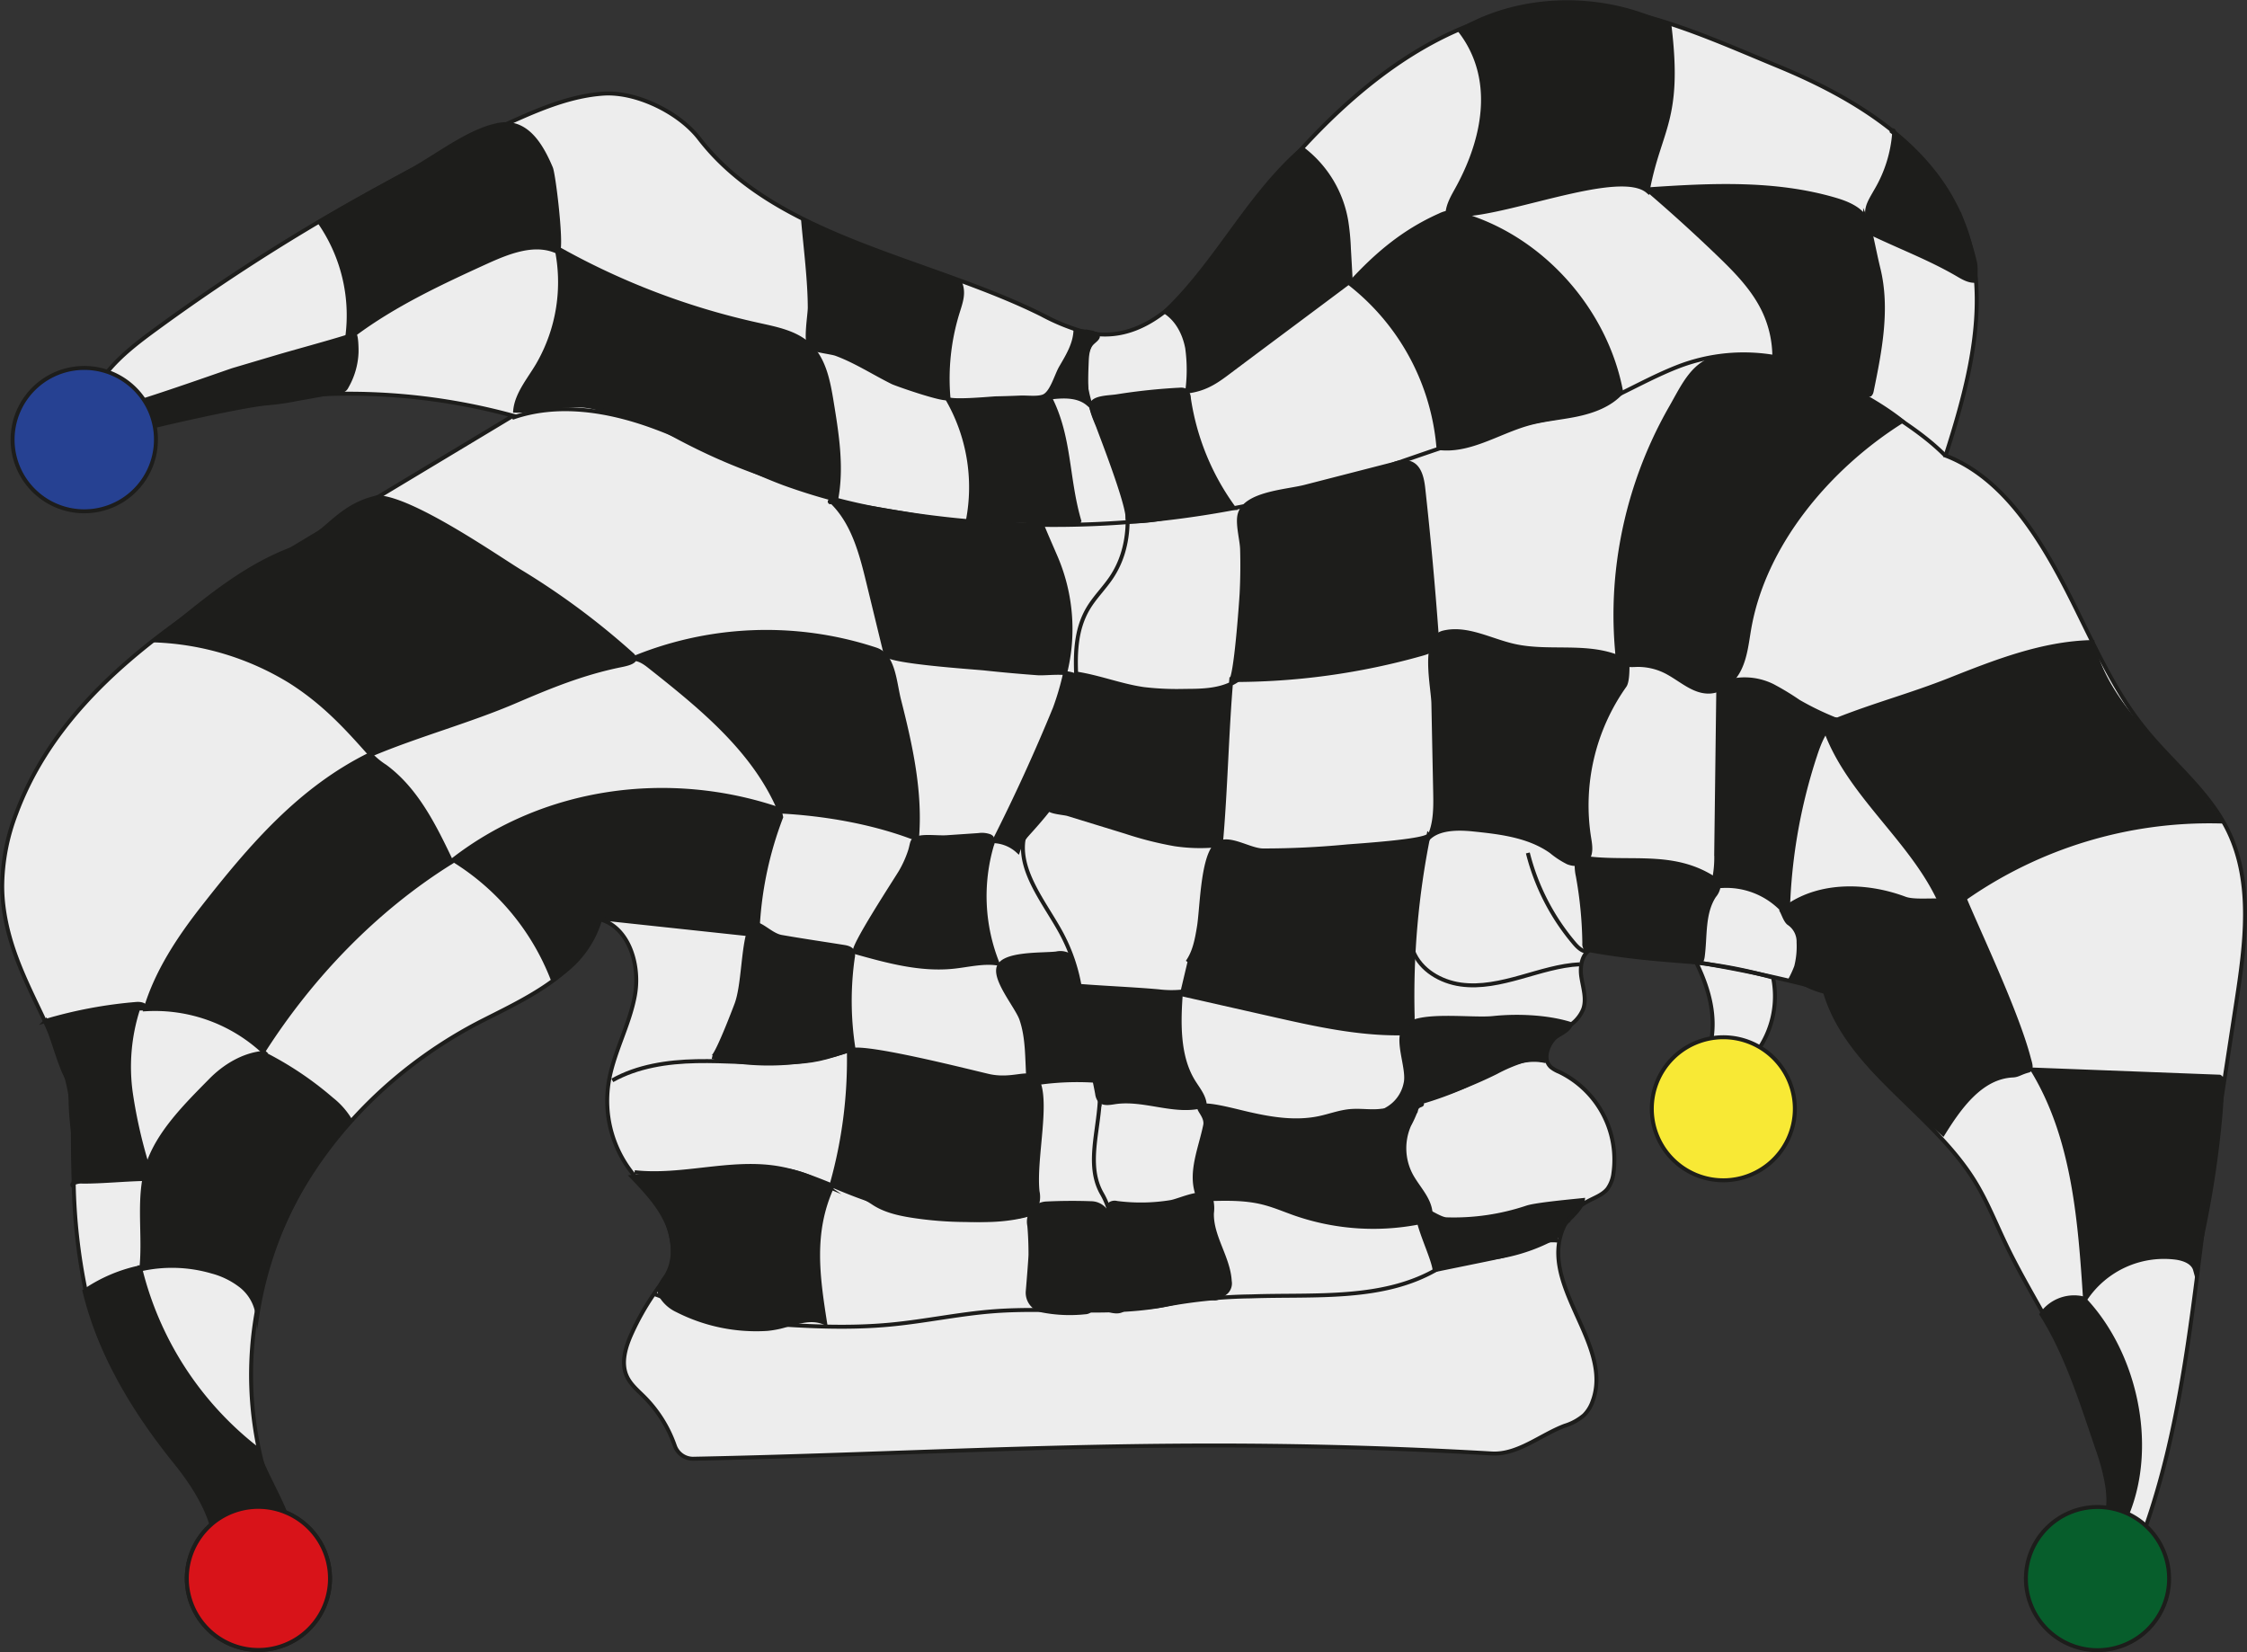 <svg xmlns="http://www.w3.org/2000/svg" id="&#x421;&#x43B;&#x43E;&#x439;_1" data-name="&#x421;&#x43B;&#x43E;&#x439; 1" viewBox="0 0 567.72 417.42"><rect x="0" y="0" width="567.72" height="417.42" fill="#333333" stroke="none"/><defs><style>.cls-1{fill:#ededed;}.cls-2{fill:none;}.cls-2,.cls-3,.cls-4,.cls-5,.cls-6,.cls-7{stroke:#1d1d1b;stroke-miterlimit:10;}.cls-3{fill:#1d1d1b;}.cls-4{fill:#264192;}.cls-5{fill:#d81319;}.cls-6{fill:#f8e935;}.cls-7{fill:#075e2c;}</style></defs><title>пьеро2</title><path class="cls-1" d="M30.41,388.35l.2-.14c0,.19-.06.37-.1.55S30.19,388.53,30.41,388.35Z" transform="translate(-12.08 -89.19)"></path><path class="cls-1" d="M577.12,342.25l-3.75,24.47c-.07,1.28-.15,2.55-.25,3.82a253.15,253.15,0,0,1-4.63,30.71c-3.13,24.88-6.07,50.16-14.21,73.47A18.08,18.08,0,1,1,542,469.94a18.59,18.59,0,0,1,2.71.2c0-.73.08-1.45.08-2.18l-.33-.08c.48-4-.85-8-2.16-11.78-4-11.6-7.88-24.52-14.45-34.88l.28-.39c-3.2-5.71-6.47-11.38-9.29-17.28-2.56-5.34-4.74-10.88-7.85-15.92-10.77-17.46-32.07-28.23-37.84-47.82a24.1,24.1,0,0,1-4.84-1.8q-5.71-1.42-11.51-2.67c1.08.27,2.16.55,3.23.85a23.75,23.75,0,0,1-3.33,17.61,18.09,18.09,0,1,1-12.2-2.3c.76-5.08,0-11.16-3.85-19.07,1.41.14,2.81.32,4.2.53l-3.34-.61-.06,0a1.63,1.63,0,0,1-.66,0c-6.63-.52-13.26-1-19.85-1.93-2.38-.32-4.76-.7-7.13-1.12l-.31-.06c-1.89,1.35-2.29,4.3-1.91,6.71.41,2.7,1.38,5.51.47,8.08a9,9,0,0,1-3,3.84c-.77,1.94-3,2.44-4.53,3.85l-.07.07c-1.68,2.15-2.47,5.18-.54,6.92A8.1,8.1,0,0,0,406,360a24.62,24.62,0,0,1,13.72,25.61,8.43,8.43,0,0,1-1.47,3.91c-1.27,1.6-3.34,2.26-5.12,3.25a12.62,12.62,0,0,0-1.56,1c-.8,1.51-2.47,3-3.9,4.46a13.38,13.38,0,0,0-1.22,2.86c-4.21,14.08,13.19,28.4,8,42.17a9.23,9.23,0,0,1-2.16,3.49,13.68,13.68,0,0,1-4.9,2.67c-6.14,2.33-11.86,7.37-18.41,7-80-4.63-135,0-201.71,1.33a4.89,4.89,0,0,1-4.71-3.33,32.84,32.84,0,0,0-7.72-12.31c-1.62-1.62-3.46-3.14-4.4-5.22-1.55-3.44-.28-7.46,1.29-10.9a65.54,65.54,0,0,1,5.54-9.83c.53-.81,1.09-1.6,1.67-2.39a12.63,12.63,0,0,1,1.24-2c2.6-4,2.2-9.44.21-13.81s-5.37-7.93-8.68-11.41l.8-.09c-.65-.8-1.28-1.62-1.86-2.46a29.48,29.48,0,0,1-4.87-20.74c1.12-7.8,5.35-14.87,6.73-22.63,1.35-7.6-1.5-17.09-8.82-19.13a25.67,25.67,0,0,1-9.12,13.3c-5.77,5-13.42,8.68-20.19,12.1-21.11,10.65-39.14,27.88-49.49,49.09a93.76,93.76,0,0,0-7.81,25.38,8.85,8.85,0,0,0-.17-1,90.32,90.32,0,0,0,1.31,38.59c1.61,3.78,4.3,8.64,5.8,12.37a18.1,18.1,0,1,1-18.57,3.16c-1.19-3.86-3.71-9.07-9.09-15.73-10.35-12.82-19.13-27.26-23-43.28l.29-.19a147.27,147.27,0,0,1-3-27l0,0a1.62,1.62,0,0,1,0-.19c-.16-4.48-.2-9-.21-13.39a74,74,0,0,1-.55-8.23,48.63,48.63,0,0,0-1.15-5.34c-.35-.75-.72-1.5-1-2.26-.87-2.28-1.86-5.37-2.81-8.17h0c-4.58-10.37-10.56-20.23-12.05-32.71a42.72,42.72,0,0,1-.29-4.92,52.36,52.36,0,0,1,3.49-18.18c7.75-20.93,23.8-36.3,42-49.26C66.2,239,75,232,85.57,228l7.5-4.51c4.15-3.38,7.46-7.12,14.42-8.67l34.24-20.59a156.22,156.22,0,0,0-47.38-5.46L87.2,190a68.17,68.17,0,0,1-7.39,1.08c-4.83.35-20.18,3.71-28.66,5.74a17.65,17.65,0,0,1,.33,3.43,18.07,18.07,0,1,1-12.32-17.15c3.4-4.19,7.84-7.58,12.24-10.8a500.35,500.35,0,0,1,61.5-38.52c1.08-.61,2.17-1.21,3.26-1.8,6.48-3.54,15.14-10.4,22.54-11.4a8.47,8.47,0,0,1,1.21-.08h0c.43-.21.87-.4,1.3-.6,7.45-3.36,15.17-6.59,23.31-7.15,8.31-.57,19.13,4.72,24.22,11.32,19.35,25.14,57.93,30.25,86.55,44.52a53.39,53.39,0,0,0,10.38,4.27l2.22.29a2,2,0,0,1,.74.29l.59.07.9.07c6.32.34,11.87-2.24,16.79-6.21,12.74-12.38,20.6-28.9,34-40.58,12.14-13.24,26-24.68,41.79-31,14-7.48,31.87-8,46.67-2h0c10.82,3.07,21.44,7.83,31.75,12.08s20.43,9.45,29,16.32a.32.32,0,0,1,.34,0,.52.52,0,0,1,.14.34c7.57,6.15,13.77,13.59,17.35,22.69a48.61,48.61,0,0,1,2,6.18c.44,1.39.82,2.8,1.15,4.22a14.11,14.11,0,0,1,.11,3.13v0c1.52,15-2.83,30.85-7.56,45.54,13.43,5.16,22.28,18.45,29.09,31.14,2.8,5.22,5.33,10.61,8,15.93h.1c0,.12.05.25.08.37,3.72,7.49,7.66,14.82,12.88,21.32,7,8.75,16.27,15.9,21.21,26C581.42,312.24,579.34,327.78,577.12,342.25Z" transform="translate(-12.08 -89.19)"></path><path class="cls-2" d="M577.12,342.25l-3.75,24.47q-.89,5.73-1.76,11.47c-1.17,7.6-2.16,15.31-3.12,23.06-3.13,24.88-6.07,50.16-14.21,73.47q-1.23,3.54-2.63,7c-3.45,2.21-8.79-1.6-7.81-5.59a33.33,33.33,0,0,0,.9-6c0-.73.08-1.45.08-2.18,0-10-3.79-20.1-7.77-29.6a170.54,170.54,0,0,0-8.89-17.53c-3.2-5.71-6.47-11.38-9.29-17.28-2.56-5.34-4.74-10.88-7.85-15.92-10.77-17.46-32.07-28.23-37.84-47.82-.07-.2-.12-.41-.18-.61-1.55-.41-3.1-.81-4.66-1.19q-5.71-1.42-11.51-2.67T444.88,333l-3.34-.61c-7.86-1.39-15.74-2.59-23.53-3.61a7.27,7.27,0,0,0-3.74.16,3.52,3.52,0,0,0-.74.41c-1.89,1.35-2.29,4.3-1.91,6.71.41,2.7,1.38,5.51.47,8.08a9,9,0,0,1-3,3.84c-1.13.93-2.39,1.78-3.48,2.73a8.47,8.47,0,0,0-1.12,1.19c-1.68,2.15-2.47,5.18-.54,6.92A8.1,8.1,0,0,0,406,360a24.62,24.62,0,0,1,13.72,25.61,8.43,8.43,0,0,1-1.47,3.91c-1.27,1.6-3.34,2.26-5.12,3.25a12.62,12.62,0,0,0-1.56,1,14.39,14.39,0,0,0-3.9,4.46,13.38,13.38,0,0,0-1.22,2.86c-4.21,14.08,13.19,28.4,8,42.17a9.23,9.23,0,0,1-2.16,3.49,13.68,13.68,0,0,1-4.9,2.67c-6.14,2.33-11.86,7.37-18.41,7-80-4.63-135,0-201.71,1.33a4.89,4.89,0,0,1-4.71-3.33,32.84,32.84,0,0,0-7.72-12.31c-1.62-1.62-3.46-3.14-4.4-5.22-1.55-3.44-.28-7.46,1.29-10.9a65.54,65.54,0,0,1,5.54-9.83c.53-.81,1.09-1.6,1.67-2.39,1-1.28,2-2.54,3-3.75a25,25,0,0,0-1.38-12.16c-1.62-4.4-5.07-7.77-8.05-11.44-.65-.8-1.28-1.62-1.86-2.46a29.48,29.48,0,0,1-4.87-20.74c1.12-7.8,5.35-14.87,6.73-22.63,1.35-7.6-1.5-17.09-8.82-19.13l-.5-.13c-1.15,5.44-4.38,9.78-8.62,13.43-5.77,5-13.42,8.68-20.19,12.1-21.11,10.65-39.14,27.88-49.49,49.09q-1.38,2.79-2.56,5.69A91.7,91.7,0,0,0,77,420.27a90.32,90.32,0,0,0,1.31,38.59,77.66,77.66,0,0,0,4,11.76c.81,1.93,1.72,3.83,2.7,5.69-6,2.32-11.83,4.3-17.8,6.62a28.31,28.31,0,0,0-1.07-9.07,48.94,48.94,0,0,0-7.6-15c-5.06-7.08-11.18-13.37-15.78-20.75a73.06,73.06,0,0,1-9.06-22.92,147.27,147.27,0,0,1-3-27,1,1,0,0,1,0-.17c-.16-4.48-.2-9-.21-13.39,0-.52,0-1,0-1.55a43.85,43.85,0,0,0-.54-6.68,48.63,48.63,0,0,0-1.15-5.34,76,76,0,0,0-3.82-10.43h0c-4.58-10.37-10.56-20.23-12.05-32.71a42.72,42.72,0,0,1-.29-4.92,52.36,52.36,0,0,1,3.49-18.18c7.75-20.93,23.8-36.3,42-49.26C67,239.23,76.37,233.49,85.57,228l7.5-4.51,14.42-8.67,34.24-20.59a157.56,157.56,0,0,0-90.66,2.29c-1.44.46-2.86.95-4.28,1.47a55.74,55.74,0,0,0-4.44-6.07l0,0a14.74,14.74,0,0,0-6.19-4.24,28.82,28.82,0,0,1,3-4.48c3.4-4.19,7.84-7.58,12.24-10.8a500.35,500.35,0,0,1,61.5-38.52q13.3-7,27-13.28h0c.43-.21.87-.4,1.3-.6,7.45-3.36,15.17-6.59,23.31-7.15,8.31-.57,19.13,4.72,24.22,11.32,19.35,25.14,57.93,30.25,86.55,44.52a53.39,53.39,0,0,0,10.38,4.27,21.21,21.21,0,0,0,3,.58l.59.07.9.07c6.32.34,11.87-2.24,16.79-6.21C312.37,163,317,157,321.15,151.31a275.63,275.63,0,0,1,19.76-24.49c12.14-13.24,26-24.68,41.79-31a73,73,0,0,1,19.59-5c9.13-1,18.17.4,27.08,2.93h0c10.82,3.07,21.44,7.83,31.75,12.08s20.43,9.45,29,16.32q.24.18.48.39c7.57,6.15,13.77,13.59,17.35,22.69a48.61,48.61,0,0,1,2,6.18,52.77,52.77,0,0,1,1.26,7.35v0c1.52,15-2.83,30.85-7.56,45.54,13.43,5.16,22.28,18.45,29.09,31.14,2.8,5.22,5.33,10.61,8,15.93l.18.37c3.72,7.49,7.66,14.82,12.88,21.32,7,8.75,16.27,15.9,21.21,26C581.42,312.24,579.34,327.78,577.12,342.25Z" transform="translate(-12.08 -89.19)"></path><path class="cls-2" d="M141.49,194.77c11.39-4.05,24.12-2,35.49,2.14s21.94,10.21,33.26,14.45A151.63,151.63,0,0,0,240,218.82a246,246,0,0,0,109.65-7.57c18.2-5.53,35.84-13.2,54.59-16.37,11.55-1.95,21.3-9.06,32.25-13.23A46,46,0,0,1,472,183a90.69,90.69,0,0,1,9.92,5.75c7.36,4.69,15.55,9.38,21.68,15.59" transform="translate(-12.08 -89.19)"></path><path class="cls-2" d="M289.46,173.26c-4.39,5-3.81,12-1.84,18.32s5.56,12,7.62,18.3c2.71,8.26,2.51,17.86-2.3,25.1-1.82,2.75-4.23,5.08-5.92,7.91-6.64,11.18-.06,25.8-3.38,38.38-2,7.68-7.56,13.86-12.9,19.73-1.53,8.42,5.6,16.66,9.61,24.21a44.16,44.16,0,0,1,5.13,19.41c.07,2.63-.09,5.32.66,7.85.64,2.17,1.92,4.09,2.72,6.2,3.84,10.18-3.79,22.64,1.62,32.09,5.63,9.82,0,18.09-1.93,29.25" transform="translate(-12.08 -89.19)"></path><path class="cls-2" d="M177.27,416.11c3.57,1.14,6.84,3.06,10.34,4.38,5.46,2.05,11.35,2.59,17.17,3,10.76.82,21.59,1.38,32.33.36,8.76-.83,17.4-2.71,26.17-3.37,14.67-1.1,29.62,1.22,44-1.75a125.42,125.42,0,0,1,20.85-2c16.23-.58,33.68,1.23,47.58-7.18,4.62-2.79,10.77-1.92,16.06-3a45.29,45.29,0,0,0,14.66-5.54" transform="translate(-12.08 -89.19)"></path><path class="cls-2" d="M169.85,296a42.77,42.77,0,0,1-2.3,17.91,16.09,16.09,0,0,1-4.47,7.22" transform="translate(-12.08 -89.19)"></path><path class="cls-2" d="M501.3,324.72l-5.15,4.69a30.18,30.18,0,0,1-6.82,5.11c-5,2.42-11,1.92-16.1,4.21" transform="translate(-12.08 -89.19)"></path><path class="cls-2" d="M172.42,385.35c12,1.33,24.13-3,36-1.07,6.95,1.14,13.35,4.37,19.93,6.86A99.36,99.36,0,0,0,252.68,397c6.49.71,13.15.76,19.45-1" transform="translate(-12.08 -89.19)"></path><path class="cls-2" d="M166.78,362.15c6.41-3.59,13.91-4.7,21.25-4.85s14.67.57,22,.35c8.15-.23,9.92-.94,17.68-3.46" transform="translate(-12.08 -89.19)"></path><path class="cls-2" d="M402.69,357.32c-7.06-1.7-13.78,3.15-20.35,6.24A89.08,89.08,0,0,1,371,367.7l-30.57,9.64" transform="translate(-12.08 -89.19)"></path><path class="cls-2" d="M413.06,329.63c-1.36-.07-2.43-1.16-3.31-2.2a56.53,56.53,0,0,1-11.65-22.74" transform="translate(-12.08 -89.19)"></path><path class="cls-2" d="M411.26,332.82c-5.11.24-10,1.87-15,3.26s-10.06,2.56-15.13,1.85-10.11-3.65-12-8.41" transform="translate(-12.08 -89.19)"></path><path class="cls-3" d="M172.42,255.61a.19.19,0,0,1,0,.08c-.19.85-2,1.29-3.52,1.59-9.85,2-18.26,5.53-26.49,9.05-11.59,5-25,8.6-36.63,13.54l-.07,0-.11-.12c-5.74-6.47-11.61-13-20.28-18.46A70.29,70.29,0,0,0,51.2,251c2.26-1.73,4.55-3.58,6.89-5.47C66.2,239,75,232,85.57,228a26.68,26.68,0,0,0,7.5-4.51c4.15-3.38,7.46-7.12,14.42-8.67,8.76.32,30,15.08,35.81,18.64a187.77,187.77,0,0,1,28.34,21,2.26,2.26,0,0,1,.75,1A.46.46,0,0,1,172.42,255.61Z" transform="translate(-12.08 -89.19)"></path><path class="cls-3" d="M105.65,279.74a19.64,19.64,0,0,0,3.74,3.1c8,5.89,12.52,15.2,16.78,24.14-19.12,11.87-35.48,28.9-47.58,47.88a40.26,40.26,0,0,0-29.76-10.67c2.84-9.55,8.5-18.05,14.65-25.89C75.6,302.84,88,288.4,105.65,279.74Z" transform="translate(-12.08 -89.19)"></path><path class="cls-3" d="M30.41,388.35l.2-.14c0,.19-.06.37-.1.55S30.19,388.53,30.41,388.35Z" transform="translate(-12.08 -89.19)"></path><path class="cls-3" d="M50.28,387.07l-1.74,0c-5.14.11-10.44.67-15.54.67a4.36,4.36,0,0,0-2.35.43l0,0a1.62,1.62,0,0,1,0-.19c.72-4.4.24-8.91-.21-13.39a74,74,0,0,1-.55-8.23c0-.34,0-.69,0-1a9.57,9.57,0,0,0-1.17-4.31c-.35-.75-.72-1.5-1-2.26-.87-2.28-1.86-5.37-2.81-8.17h0c-.44-1.26-.86-2.47-1.25-3.5a113.33,113.33,0,0,1,22.87-4.28c.94-.08,2.2.11,2.42,1l0,.17H48.9L47,344a47.72,47.72,0,0,0-1.83,21.6,124.6,124.6,0,0,0,4.12,18.12h0C49.64,384.87,50,386,50.28,387.07Z" transform="translate(-12.08 -89.19)"></path><path class="cls-3" d="M100.49,372.1a100.48,100.48,0,0,0-15.55,23.82,93.76,93.76,0,0,0-7.81,25.38,8.85,8.85,0,0,0-.17-1,11.32,11.32,0,0,0-3.84-6.11,20.36,20.36,0,0,0-7.44-3.72,36.07,36.07,0,0,0-17.9-.61c.82-7.49-.53-15.36.76-22.74a29.12,29.12,0,0,1,.79-3.32h0c2.55-8.31,9.91-15.51,16-21.7,3.47-3.53,8.09-6.33,13-6.87a84.18,84.18,0,0,1,17.55,11.68A19.49,19.49,0,0,1,100.49,372.1Z" transform="translate(-12.08 -89.19)"></path><path class="cls-3" d="M47.42,409.4l.18,0C47.81,409.32,47.45,409.59,47.42,409.4Z" transform="translate(-12.08 -89.19)"></path><path class="cls-3" d="M85,476.31c-.8,1.59-16,6.48-17.8,6.62-1.12.08.14-2.65-1.69-8.54-1.19-3.86-3.71-9.07-9.09-15.73-10.35-12.82-19.13-27.26-23-43.28l.29-.19a39,39,0,0,1,13.73-5.79,82.52,82.52,0,0,0,29.64,45.86,19.58,19.58,0,0,0,1.22,3.6c1.61,3.78,4.3,8.64,5.8,12.37C85,473.51,85.47,475.37,85,476.31Z" transform="translate(-12.08 -89.19)"></path><path class="cls-3" d="M209.45,295.64a90.87,90.87,0,0,0-5.88,27.16c0,.89-.07,1.77-.08,2.66l-2.38-.25-37.31-4-.06.2a25.67,25.67,0,0,1-9.12,13.3,30.58,30.58,0,0,1-2.87,2,61.43,61.43,0,0,0-25.2-30.28c23.22-18,54.6-22.21,82.39-12.76l.09,0c0,.13.06.25.08.38C209.23,294.61,209.34,295.13,209.45,295.64Z" transform="translate(-12.08 -89.19)"></path><path class="cls-3" d="M209.17,294.23c-6.38-15.37-19.95-26.36-33-36.68-1.44-1.15-3.28-2.36-5-1.67a88.28,88.28,0,0,1,62.19-2.59c4.53,1.5,4.71,8.19,5.89,12.82,2.92,11.48,5.53,23.28,4.5,35.08C233.15,297,220.56,294.8,209.17,294.23Z" transform="translate(-12.08 -89.19)"></path><path class="cls-3" d="M284.64,260.61c-1.69-2.25-7.79-1.12-10.47-1.32-4.44-.33-8.87-.72-13.3-1.2-2.61-.28-24.54-1.7-25-3.6l-4.41-18.14c-1.78-7.34-3.8-15.11-9.24-20.37-.12-.12-.31-.25-.46-.15s.11.37.15.2c17.82,2.11,35.55,7.25,53.44,5.8,1.08,2.67,2.39,5.6,3.52,8.24a46.11,46.11,0,0,1,2.34,29.09,67.34,67.34,0,0,1-2.62,9q-7,17.08-15.35,33.56a9.56,9.56,0,0,1,6.05,2.55c2-5.78,7.31-9.72,10.58-14.9C285.15,281,285.33,270.49,284.64,260.61Z" transform="translate(-12.08 -89.19)"></path><path class="cls-3" d="M259.33,300.17a5.83,5.83,0,0,1,2.79.27,1.41,1.41,0,0,1,.52.35,2.09,2.09,0,0,1,.06,1.92,45.75,45.75,0,0,0,1.43,29.91c-3.74-.55-7.52.46-11.28.84-8.34.84-16.63-1.45-24.7-3.71-1.47-.41,10.69-18.88,11.55-20.41a27.25,27.25,0,0,0,2.32-5.21c.65-2.1.27-2.85,2.24-3.28s4.9,0,7-.13Z" transform="translate(-12.08 -89.19)"></path><path class="cls-3" d="M225.22,328.42c.86.13,1.86.36,2.24,1.15a2.8,2.8,0,0,1,.08,1.6,77.56,77.56,0,0,0,.18,23,63.36,63.36,0,0,1-35.71,2.1c1,.23,5.66-12.06,6.14-13.34,1.78-4.77,1.62-14.17,3.31-18.92,1.31-3.7,4.7,1.33,8.07,1.9C214.75,326.82,220,327.59,225.22,328.42Z" transform="translate(-12.08 -89.19)"></path><path class="cls-3" d="M270.09,346.57c1.75,5,1.42,10.38,1.84,15.62,0,.32.1.7.39.84a1,1,0,0,0,.56,0,69.33,69.33,0,0,1,16.78-.72,4.59,4.59,0,0,0-.78-4,24.2,24.2,0,0,1-2.33-3.56,12.21,12.21,0,0,1-.68-3.45q-.87-8.85-2.39-17.63c-.21-1.25-.54-2.64-1.62-3.3a4.55,4.55,0,0,0-2.88-.28c-3.42.42-13.62-.17-14.63,3.58C263.45,337,268.94,343.48,270.09,346.57Z" transform="translate(-12.08 -89.19)"></path><path class="cls-3" d="M226.56,355a115.92,115.92,0,0,1-4.29,33.24A41.35,41.35,0,0,1,232.54,393c3,2.07,6.75,2.88,10.39,3.43a91.38,91.38,0,0,0,25.85.18c2-.26,4.15-.77,5.09-2.49a6.52,6.52,0,0,0,.36-3.87c-.74-6.81,1.64-17.72.9-24.53-.9-8.22-5.11-3.09-12.84-4.6C259.59,360.59,226.56,352,226.56,355Z" transform="translate(-12.08 -89.19)"></path><path class="cls-3" d="M222.19,389.36c-5,11.21-3.55,22-1.63,34.13-3.06-1.48-6.34-.46-9.69.46a25,25,0,0,1-4.92,1,44,44,0,0,1-22.78-4.7,9.44,9.44,0,0,1-3.95-3.42,3.47,3.47,0,0,1-.39-2.62,2.51,2.51,0,0,1,.16-.46,12.63,12.63,0,0,1,1.24-2c2.6-4,2.2-9.44.21-13.81s-5.37-7.93-8.68-11.41l.8-.09c7.5-.83,16.16-1,24-1.78a49.67,49.67,0,0,1,15.16.37,27,27,0,0,1,4.92,1.53,21.43,21.43,0,0,1,3.68,2C219.91,388.39,222.63,389.46,222.19,389.36Z" transform="translate(-12.08 -89.19)"></path><path class="cls-3" d="M271.75,415.41a4.57,4.57,0,0,0,3.65,4.88,36.5,36.5,0,0,0,10.84.46,2,2,0,0,0,1.06-.32,2.06,2.06,0,0,0,.57-.85,53.29,53.29,0,0,0,4.45-21.81,4.6,4.6,0,0,0-4.43-4.58q-5.76-.21-11.52.07a4.61,4.61,0,0,0-4.26,5.44,4.53,4.53,0,0,1,.06.5c.19,2.31.27,4.62.27,6.94C272.44,406.83,272.06,411.79,271.75,415.41Z" transform="translate(-12.08 -89.19)"></path><path class="cls-3" d="M323,261a175.14,175.14,0,0,0,48.39-6.62c1.31-.37,2.74-.86,3.37-2.06a5.12,5.12,0,0,0,.31-2.75q-1.35-18.51-3.39-37c-.28-2.51-.91-5.49-3.27-6.37a6.92,6.92,0,0,0-4.14.2l-22.52,5.79c-4.69,1.2-15,1.67-16.45,6.92-.65,2.3.52,6.39.6,8.79.11,3.74.07,7.5-.12,11.24C325.68,241.12,324.27,261.05,323,261Z" transform="translate(-12.08 -89.19)"></path><path class="cls-3" d="M284,259.37c5.78.88,11.3,3.1,17.09,3.92a72.45,72.45,0,0,0,10.52.45c4.48,0,9.24-.13,13-2.62l-1.44-.26c-1.14,13.26-1.39,27.28-2.54,40.54a1.69,1.69,0,0,1-.32,1,1.73,1.73,0,0,1-1.13.4,43.39,43.39,0,0,1-10.31-.31,87.58,87.58,0,0,1-12.42-3.15l-14.59-4.48c-.81-.25-4.37-.5-4.75-1.26-.48-1,2.79-2.16,3.28-3.13,1.93-3.8,2.16-8.21,2.35-12.47C283,272.16,283.72,265.24,284,259.37Z" transform="translate(-12.08 -89.19)"></path><path class="cls-3" d="M312.11,332.23c1.8-2.54,2.37-5.73,2.88-8.8.76-4.54.86-17.12,4.14-20.59,2.82-3,8.47,1.23,12.11,1.22q10.5,0,21-1c2.14-.2,20.43-1.32,20.78-2.9A203.57,203.57,0,0,0,369,346c0,1.45,0,3.18-1.3,3.91a3.85,3.85,0,0,1-2,.37c-11,.07-21.77-2.36-32.46-4.78l-21.76-4.92a4.61,4.61,0,0,1-1.25-.42" transform="translate(-12.08 -89.19)"></path><path class="cls-3" d="M283.14,338.14c6.62.6,15.07.91,21.69,1.51a26.51,26.51,0,0,0,5.63.09c-.58,7.52-.85,16.22,3.11,22.65,1.19,1.94,2.82,3.81,2.91,6.09-7.34,2.26-15.26-2-22.84-.79-1.32.21-2.92.48-3.77-.55a3.53,3.53,0,0,1-.59-1.62C287.62,356.52,284.79,347.14,283.14,338.14Z" transform="translate(-12.08 -89.19)"></path><path class="cls-3" d="M345.33,371.69c2.64-.55,5.19-1.54,7.86-1.78s5.28.26,7.89-.08c3.11-.41,8,.31,9.94-2.13,1.07,1-.72.35-1.11,1.78a29.64,29.64,0,0,1-1.8,4,14.53,14.53,0,0,0,.41,12.5c1.71,3.24,4.72,6,5,9.65a2.08,2.08,0,0,1-.41,1.62,2.34,2.34,0,0,1-1.21.53,60.29,60.29,0,0,1-32.76-2c-2.65-.94-5.25-2.06-8-2.74-4.69-1.17-9.6-1-14.43-.86a2.28,2.28,0,0,1-1.5-.3,2.1,2.1,0,0,1-.63-1.05c-1.89-5.59.82-11.55,2-17.34.56-2.84-3.6-5-.1-5,2.77-.05,8.8,1.65,11.51,2.23C333.67,372,339.56,372.89,345.33,371.69Z" transform="translate(-12.08 -89.19)"></path><path class="cls-3" d="M294.25,393.12a2.17,2.17,0,0,0-1.61.2c-.6.45-.53,1.36-.44,2.11,1,8.21-1.33,16.43-3.67,24.38,1.86-.89,5.21,1.8,7.41.2,1.18-.85,1.45-.77,2.9-.62,6.87.73,13.22-2.8,20.1-2.15,1,.09,2.25-1,3-1.61a3.09,3.09,0,0,0,.85-2.72c-.33-6-4.66-11.23-4.51-17.2a9.44,9.44,0,0,0-.16-3.4c-1.14-3.22-7.89.22-10.29.6A47.1,47.1,0,0,1,294.25,393.12Z" transform="translate(-12.08 -89.19)"></path><path class="cls-3" d="M412,392.39a3.76,3.76,0,0,1-.45,1.36c-.8,1.51-2.47,3-3.9,4.46a8.64,8.64,0,0,0-2.43,3.59,2.62,2.62,0,0,0-.08.79,9.73,9.73,0,0,0-1.43,0c-3.23.28-6.25,2-9.36,3.14a34.7,34.7,0,0,1-3.48,1l-.07,0c-1.19.29-2.41.53-3.61.78l-12.34,2.52-.3.06c-.29-2.62-3-8.28-3.94-12.07a8.28,8.28,0,0,1-.31-2.37c.1-1.5,1.52-.94,3.18-.09,1.42.73,3,1.68,4.13,1.7a58.15,58.15,0,0,0,20.31-3C400.43,393.47,409.43,392.67,412,392.39Z" transform="translate(-12.08 -89.19)"></path><path class="cls-3" d="M374.69,289.59c.09,4.56.05,9.55-2.84,13.08,1.91-4.21,7.72-4.39,12.32-3.92,6.91.71,14.16,1.55,19.82,5.57a21.73,21.73,0,0,0,4.25,2.78c1.57.62,3.59.57,4.73-.69,1.28-1.41.94-3.59.63-5.47a52.31,52.31,0,0,1,8.95-38.48c.75-1,.74-4.25.73-5.54,0-2.08-1.34-1.37-3.31-2.05-8.08-2.78-17.09-.62-25.42-2.52-6-1.36-11.85-4.78-17.79-3.34-5.47,1.33-2.61,13.76-2.53,17.93Q374.46,278.27,374.69,289.59Z" transform="translate(-12.08 -89.19)"></path><path class="cls-3" d="M420.66,253.85a4.37,4.37,0,0,0,.69,2.34c1,1.21,2.79,1.07,4.33,1a15.65,15.65,0,0,1,7.21,1.64c3.74,1.87,7.06,5.32,11.23,5.09,3.34-.19,6.11-2.85,7.53-5.87s1.78-6.43,2.34-9.73c3.63-21.59,20.14-41.1,38.7-52.74-6.75-5.42-17.29-10.68-25.4-13.69a41.44,41.44,0,0,0-20.55-2.48c-6.65,1-9.22,7-12.38,12.53a106.26,106.26,0,0,0-13.19,38.74A102.85,102.85,0,0,0,420.66,253.85Z" transform="translate(-12.08 -89.19)"></path><path class="cls-3" d="M446.3,313.12a4.69,4.69,0,0,1-1.1,2.41C442.28,320,443,325.74,442.27,331c-.09.53-.25,1.15-.73,1.36l-.06,0a1.63,1.63,0,0,1-.66,0c-6.63-.52-13.26-1-19.85-1.93-2.38-.32-4.76-.7-7.13-1.12l-.31-.06a1.5,1.5,0,0,1-.83-.42,1.9,1.9,0,0,1-.33-1.31,102,102,0,0,0-1.64-17,11.52,11.52,0,0,1-.28-3.1c.13-1.41,1-1.51,2.75-1.36.73.06,1.61.17,2.66.24,10,.69,19.47-1.1,28.62,4.44a6.48,6.48,0,0,1,.76.53,2.5,2.5,0,0,1,1.05,1.58A1.55,1.55,0,0,1,446.3,313.12Z" transform="translate(-12.08 -89.19)"></path><path class="cls-3" d="M446.23,262.27l-.54,42.63a28.22,28.22,0,0,1-1,8.45,19.54,19.54,0,0,1,19.09,7.34,137.94,137.94,0,0,1,6.95-40.79c1.1-3.33,2.49-6.84,5.4-8.81a72.29,72.29,0,0,1-9.63-4.64,65.81,65.81,0,0,0-6.61-4A16,16,0,0,0,446.23,262.27Z" transform="translate(-12.08 -89.19)"></path><path class="cls-3" d="M572.88,296.74a107.73,107.73,0,0,0-64.44,19.5q-1.5,1-3,2.16c-.66.5-1.32,1-2,1.53-.38-1-.79-2-1.25-3a2.36,2.36,0,0,0-.12-.28c-7.24-15.5-22.72-26.65-28.68-42.79-.07-.17-.13-.34-.19-.51-.22-.6,1.83-2.31,2.61-2.42.16,0,.27,0,.3.13,9.78-3.88,18.81-6.24,28.6-10.12,11.58-4.6,23.48-9.26,35.93-9.53h.1c0,.12.05.25.08.37C544.9,269.61,563.22,281.22,572.88,296.74Z" transform="translate(-12.08 -89.19)"></path><path class="cls-3" d="M505.47,318.4a3.27,3.27,0,0,1-.58,1.53c-2.63,4.31-8.95,11.83-12.83,14.69a15.46,15.46,0,0,1-4.75,2.69,19.21,19.21,0,0,1-5.52.31,37.23,37.23,0,0,0-5.48.32,4.24,4.24,0,0,0-2.53,1.06,1.65,1.65,0,0,0-.41.86l-.19-.05a24.1,24.1,0,0,1-4.84-1.8c-.36-.18-.72-.36-1.06-.56a5.37,5.37,0,0,0-2.73-1.05,24.91,24.91,0,0,0,1.35-3,20.78,20.78,0,0,0,.6-6.1,5.58,5.58,0,0,0-2.5-4.86c-.81-.65-1.28-2.22-1.78-3.13l.24-.18a16.12,16.12,0,0,1,1.43-1.07c8.35-5.68,19.88-5.42,29.46-1.84,2.11.79,6,.37,8.78.5l.37,0C504.28,316.83,505.54,317.22,505.47,318.4Z" transform="translate(-12.08 -89.19)"></path><path class="cls-3" d="M524.68,356.59c.27,1,.93,2.81-.09,3.09-2.2.6-2.55,1.17-4,1.24-8,.4-13.4,8-17.59,14.76l-7-6.23c-5.67-5-11.39-10.09-15.66-16.32a46.13,46.13,0,0,1-6.54-14.21c-.44-1.61-.73-3.5.28-4.83a6.09,6.09,0,0,1,3.19-1.75,85.7,85.7,0,0,0,17.37-7.73c5.3-3.11,11-15.07,13.84-8.37C511.71,324.07,521.69,345,524.68,356.59Z" transform="translate(-12.08 -89.19)"></path><path class="cls-3" d="M573.62,361.74c-.08,1.66-.16,3.32-.25,5-.07,1.28-.15,2.55-.25,3.82a253.15,253.15,0,0,1-4.63,30.71c-.59,2.93-1.2,5.84-1.8,8.76-.53-1.94-2.8-2.78-4.8-3.07a23.85,23.85,0,0,0-23,10.56c-1.29-20-2.85-41-13.35-58.11l47.35,1.81C573.27,361.41,573.21,361.63,573.62,361.74Z" transform="translate(-12.08 -89.19)"></path><path class="cls-3" d="M549.58,471.59c-1.09-1-1.35-.66-2.76-1l-2.08-.45c.48-4-1.1-10.23-2.41-14-4-11.6-7.88-24.52-14.45-34.88l.28-.39a10.06,10.06,0,0,1,10.33-3.62C551.54,430.85,556.67,454.1,549.58,471.59Z" transform="translate(-12.08 -89.19)"></path><path class="cls-3" d="M409,347.94c-.77,1.94-3,2.44-4.53,3.85l-.07.07c-1.48,1.41-1.76,3.7-2.48,5.09a11,11,0,0,0-5.23.32,40.12,40.12,0,0,0-6.62,2.84c-2.65,1.31-5.35,2.52-8.1,3.6a106.56,106.56,0,0,1-19.36,5.64,9.61,9.61,0,0,0,4.59-6.38c.81-3.26-1.73-9.08-.87-12.69a3.67,3.67,0,0,1,1.62-2.37,5.13,5.13,0,0,1,.94-.46c4.88-2,15.76-.55,20.44-1.05C395.5,345.75,403.16,346.08,409,347.94Z" transform="translate(-12.08 -89.19)"></path><path class="cls-3" d="M148,181.3a41.59,41.59,0,0,0,4.65-29.57,183.47,183.47,0,0,0,51.17,19.55c4.48,1,9.24,1.91,12.6,5,3.88,3.61,4.94,9.23,5.79,14.46,1.34,8.18,2.68,16.56,1.12,24.7-13.4-5.05-23.73-6.85-42.24-17-6.28-3.44-8.65-3.09-17.76-6-7-2.22-14.09.66-21.09.52C142.62,188.7,145.85,185,148,181.3Z" transform="translate(-12.08 -89.19)"></path><path class="cls-3" d="M215,145a242.69,242.69,0,0,0,39.55,15.37c1.21,2.69.37,4.94-.51,7.76a56.42,56.42,0,0,0-2.33,21.49c.11,1.28-13.19-3.37-14.16-3.86-4.73-2.35-9.21-5.28-14.18-7.13-1.37-.51-5.89-.87-6.7-1.85-1.17-1.4,0-8,0-9.86C216.65,159.94,215.6,151.85,215,145Z" transform="translate(-12.08 -89.19)"></path><path class="cls-3" d="M288.1,175.8c-1.24,1.19-1.38,3.09-1.45,4.81-.09,2.27-.18,4.55-.07,6.81a30,30,0,0,0,.38,3.79c-2.56-2.16-6.27-2-9.62-1.58,5.08,9.89,4.27,20.08,7.34,30.83a1.18,1.18,0,0,1-.14.95c-9.31-.57-18.61-.78-27.94-.58a44.52,44.52,0,0,0-5.25-31c.62,1.05,10.78.07,12.27,0q3.13-.06,6.29-.2c1.64-.07,4.32.31,5.83-.3,2.09-.85,3.2-5.22,4.38-7.27,1.7-2.92,3.57-5.93,3.68-9.41l1.88.24,2.22.29a2,2,0,0,1,.74.29l.42.26.17.12C290,174.33,288.68,175.24,288.1,175.8Z" transform="translate(-12.08 -89.19)"></path><path class="cls-3" d="M153.25,152.08c-.08.52-.21.79-.41.7h0c-5.62-2.58-12.14,0-17.76,2.54-11.62,5.3-23.31,10.76-33.53,18.38h0c-.62.46-1.23.93-1.84,1.41,0-.28.09-.57.12-.85a41.24,41.24,0,0,0-7.07-29q10-5.83,20.16-11.42c1.08-.61,2.17-1.21,3.26-1.8,6.48-3.54,15.14-10.4,22.54-11.4a8.47,8.47,0,0,1,1.21-.08h0c5.88,0,9.2,6,11.35,11.09C151.94,133.21,153.8,148.55,153.25,152.08Z" transform="translate(-12.08 -89.19)"></path><path class="cls-3" d="M102.17,178.17a18.74,18.74,0,0,1-2.49,8.69,2,2,0,0,1-1.72,1.2l-3.61.66L87.2,190a68.17,68.17,0,0,1-7.39,1.08c-4.83.35-20.18,3.71-28.66,5.74-1.83.44-3.35.82-4.36,1.09.38-2.2-2.72-4.6-4.44-6.07l0,0c.34.17,2.79-.51,6.14-1.56,8.16-2.57,21.61-7.36,22.55-7.64l11-3.26c4.31-1.28,13-3.62,17.78-5.13.65-.2,1.23-.39,1.72-.56h0C102.15,173.52,102.19,177.51,102.17,178.17Z" transform="translate(-12.08 -89.19)"></path><path class="cls-3" d="M310.16,187.64a2.53,2.53,0,0,1,1.39.21,2.58,2.58,0,0,1,.91,2,62.46,62.46,0,0,0,11.34,27.66c-9.16-.32-18.07,4-27.22,3.34,2.33.16-6.48-22.23-7-23.75-.41-1.13-2.15-4.75-1.64-5.9.73-1.65,4.46-1.59,6.3-1.88A149.36,149.36,0,0,1,310.16,187.64Z" transform="translate(-12.08 -89.19)"></path><path class="cls-3" d="M353.35,160.19c-10.5,7.87-21,15.66-31.47,23.52-3.24,2.43-5.83,3.88-9.85,4.4a40.26,40.26,0,0,0,0-11c-.68-3.62-2.5-7.18-5.61-9.15.18-.18.37-.35.55-.54,12.74-12.38,20.6-28.9,34-40.58l.12-.11A28.9,28.9,0,0,1,352.22,145a59.42,59.42,0,0,1,.67,7Q353.13,156.12,353.35,160.19Z" transform="translate(-12.08 -89.19)"></path><path class="cls-3" d="M353.11,160.84a58.79,58.79,0,0,1,22.41,41.54c7.62,1,14.77-3.81,22.15-6,4.12-1.24,8.45-1.53,12.66-2.4s8.49-2.42,11.38-5.6c-3.84-21-20.42-39.53-41-45.15a7.4,7.4,0,0,0-2.55-.37,7.66,7.66,0,0,0-2.35.74C366.7,147.66,359.81,153.49,353.11,160.84Z" transform="translate(-12.08 -89.19)"></path><path class="cls-3" d="M428.46,137c0,.07,0,.13,0,.2l-.06.33c-7-6-34.67,5.59-47.18,5.88a12.08,12.08,0,0,1-3.41-.31,1,1,0,0,1,0-.17c.21-2.15,1.37-4.1,2.42-6,5.29-9.59,8.53-21.1,5.18-31.53a27.23,27.23,0,0,0-4.54-8.54c.61-.36,1.23-.71,1.85-1,14-7.48,31.87-8,46.67-2h0c1.54.62,3.06,1.32,4.53,2.09C436.73,119.42,431.38,121.73,428.46,137Z" transform="translate(-12.08 -89.19)"></path><path class="cls-3" d="M484.35,147.33a1.28,1.28,0,0,0,.28.51c.71,3.07,1.3,6.17,2.05,9.24,2.48,10.11.39,20.71-1.7,30.91-.08.37-.2.8-.56.92a1.22,1.22,0,0,1-.57,0l-2.28-.45-.2,0-15.53-3.1a6.5,6.5,0,0,1-2.17-.7,7.57,7.57,0,0,1-3.24-4.67,3.51,3.51,0,0,1-.05-.55,27.43,27.43,0,0,0-2.62-11.71c-2.67-5.63-7.15-10.16-11.64-14.47q-8.61-8.28-17.7-16.05l-.21-.18.25,0c15.93-1.08,32.2-1.89,47.5,2.66,2.79.83,5.81,2.11,7.36,4.46A18.64,18.64,0,0,1,484.35,147.33Z" transform="translate(-12.08 -89.19)"></path><path class="cls-3" d="M490.63,122.87v0c-.2-.17-.41-.33-.62-.49a.19.19,0,0,1,.14-.22.32.32,0,0,1,.34,0,.52.52,0,0,1,.14.34A1,1,0,0,1,490.63,122.87Z" transform="translate(-12.08 -89.19)"></path><path class="cls-3" d="M511.2,158.79v0c0,.51,0,1,0,1.34-1.63.13-3.14-.77-4.55-1.6-6.63-3.87-13.84-6.65-20.79-9.93a3.52,3.52,0,0,1-1.19-.8c-.14-.62-.29-1.25-.45-1.87-1-4-.16-5.07,2-8.84a33.48,33.48,0,0,0,4.43-14.24,58.45,58.45,0,0,1,19.31,28.55c.44,1.39.82,2.8,1.15,4.22A14.11,14.11,0,0,1,511.2,158.79Z" transform="translate(-12.08 -89.19)"></path><path class="cls-2" d="M453.33,362.2c-.2.06,0,.41.22.32s.23-.35.24-.56" transform="translate(-12.08 -89.19)"></path><path class="cls-2" d="M456.73,353.8a30.91,30.91,0,0,1-7.8,8.4,38,38,0,0,0-7.74-1.05,30.86,30.86,0,0,0,3.34-9.65c.76-5.08,0-11.16-3.85-19.07,1.41.14,2.81.32,4.2.53a113.76,113.76,0,0,1,11.95,2.38c1.08.27,2.16.55,3.23.85A23.75,23.75,0,0,1,456.73,353.8Z" transform="translate(-12.08 -89.19)"></path><path class="cls-4" d="M51.48,200.28a18.11,18.11,0,1,1-3-10,17.75,17.75,0,0,1,2.6,6.18,2.57,2.57,0,0,1,.08.38A17.65,17.65,0,0,1,51.48,200.28Z" transform="translate(-12.08 -89.19)"></path><path class="cls-5" d="M95.46,488a18.09,18.09,0,1,1-30-13.64c.2-.19.41-.36.62-.53a18.11,18.11,0,0,1,16.17-3.24,15.55,15.55,0,0,1,1.78.61A18.09,18.09,0,0,1,95.46,488Z" transform="translate(-12.08 -89.19)"></path><path class="cls-5" d="M95.46,488a18.09,18.09,0,1,1-30-13.64c.2-.19.41-.36.62-.53a18.11,18.11,0,0,1,16.17-3.24,15.55,15.55,0,0,1,1.78.61A18.09,18.09,0,0,1,95.46,488Z" transform="translate(-12.08 -89.19)"></path><path class="cls-6" d="M465.56,369.35a18.07,18.07,0,1,1-8.83-15.55A18.07,18.07,0,0,1,465.56,369.35Z" transform="translate(-12.08 -89.19)"></path><path class="cls-7" d="M560.12,488A18.09,18.09,0,1,1,542,469.94a18.59,18.59,0,0,1,2.71.2A18.1,18.1,0,0,1,560.12,488Z" transform="translate(-12.08 -89.19)"></path></svg>